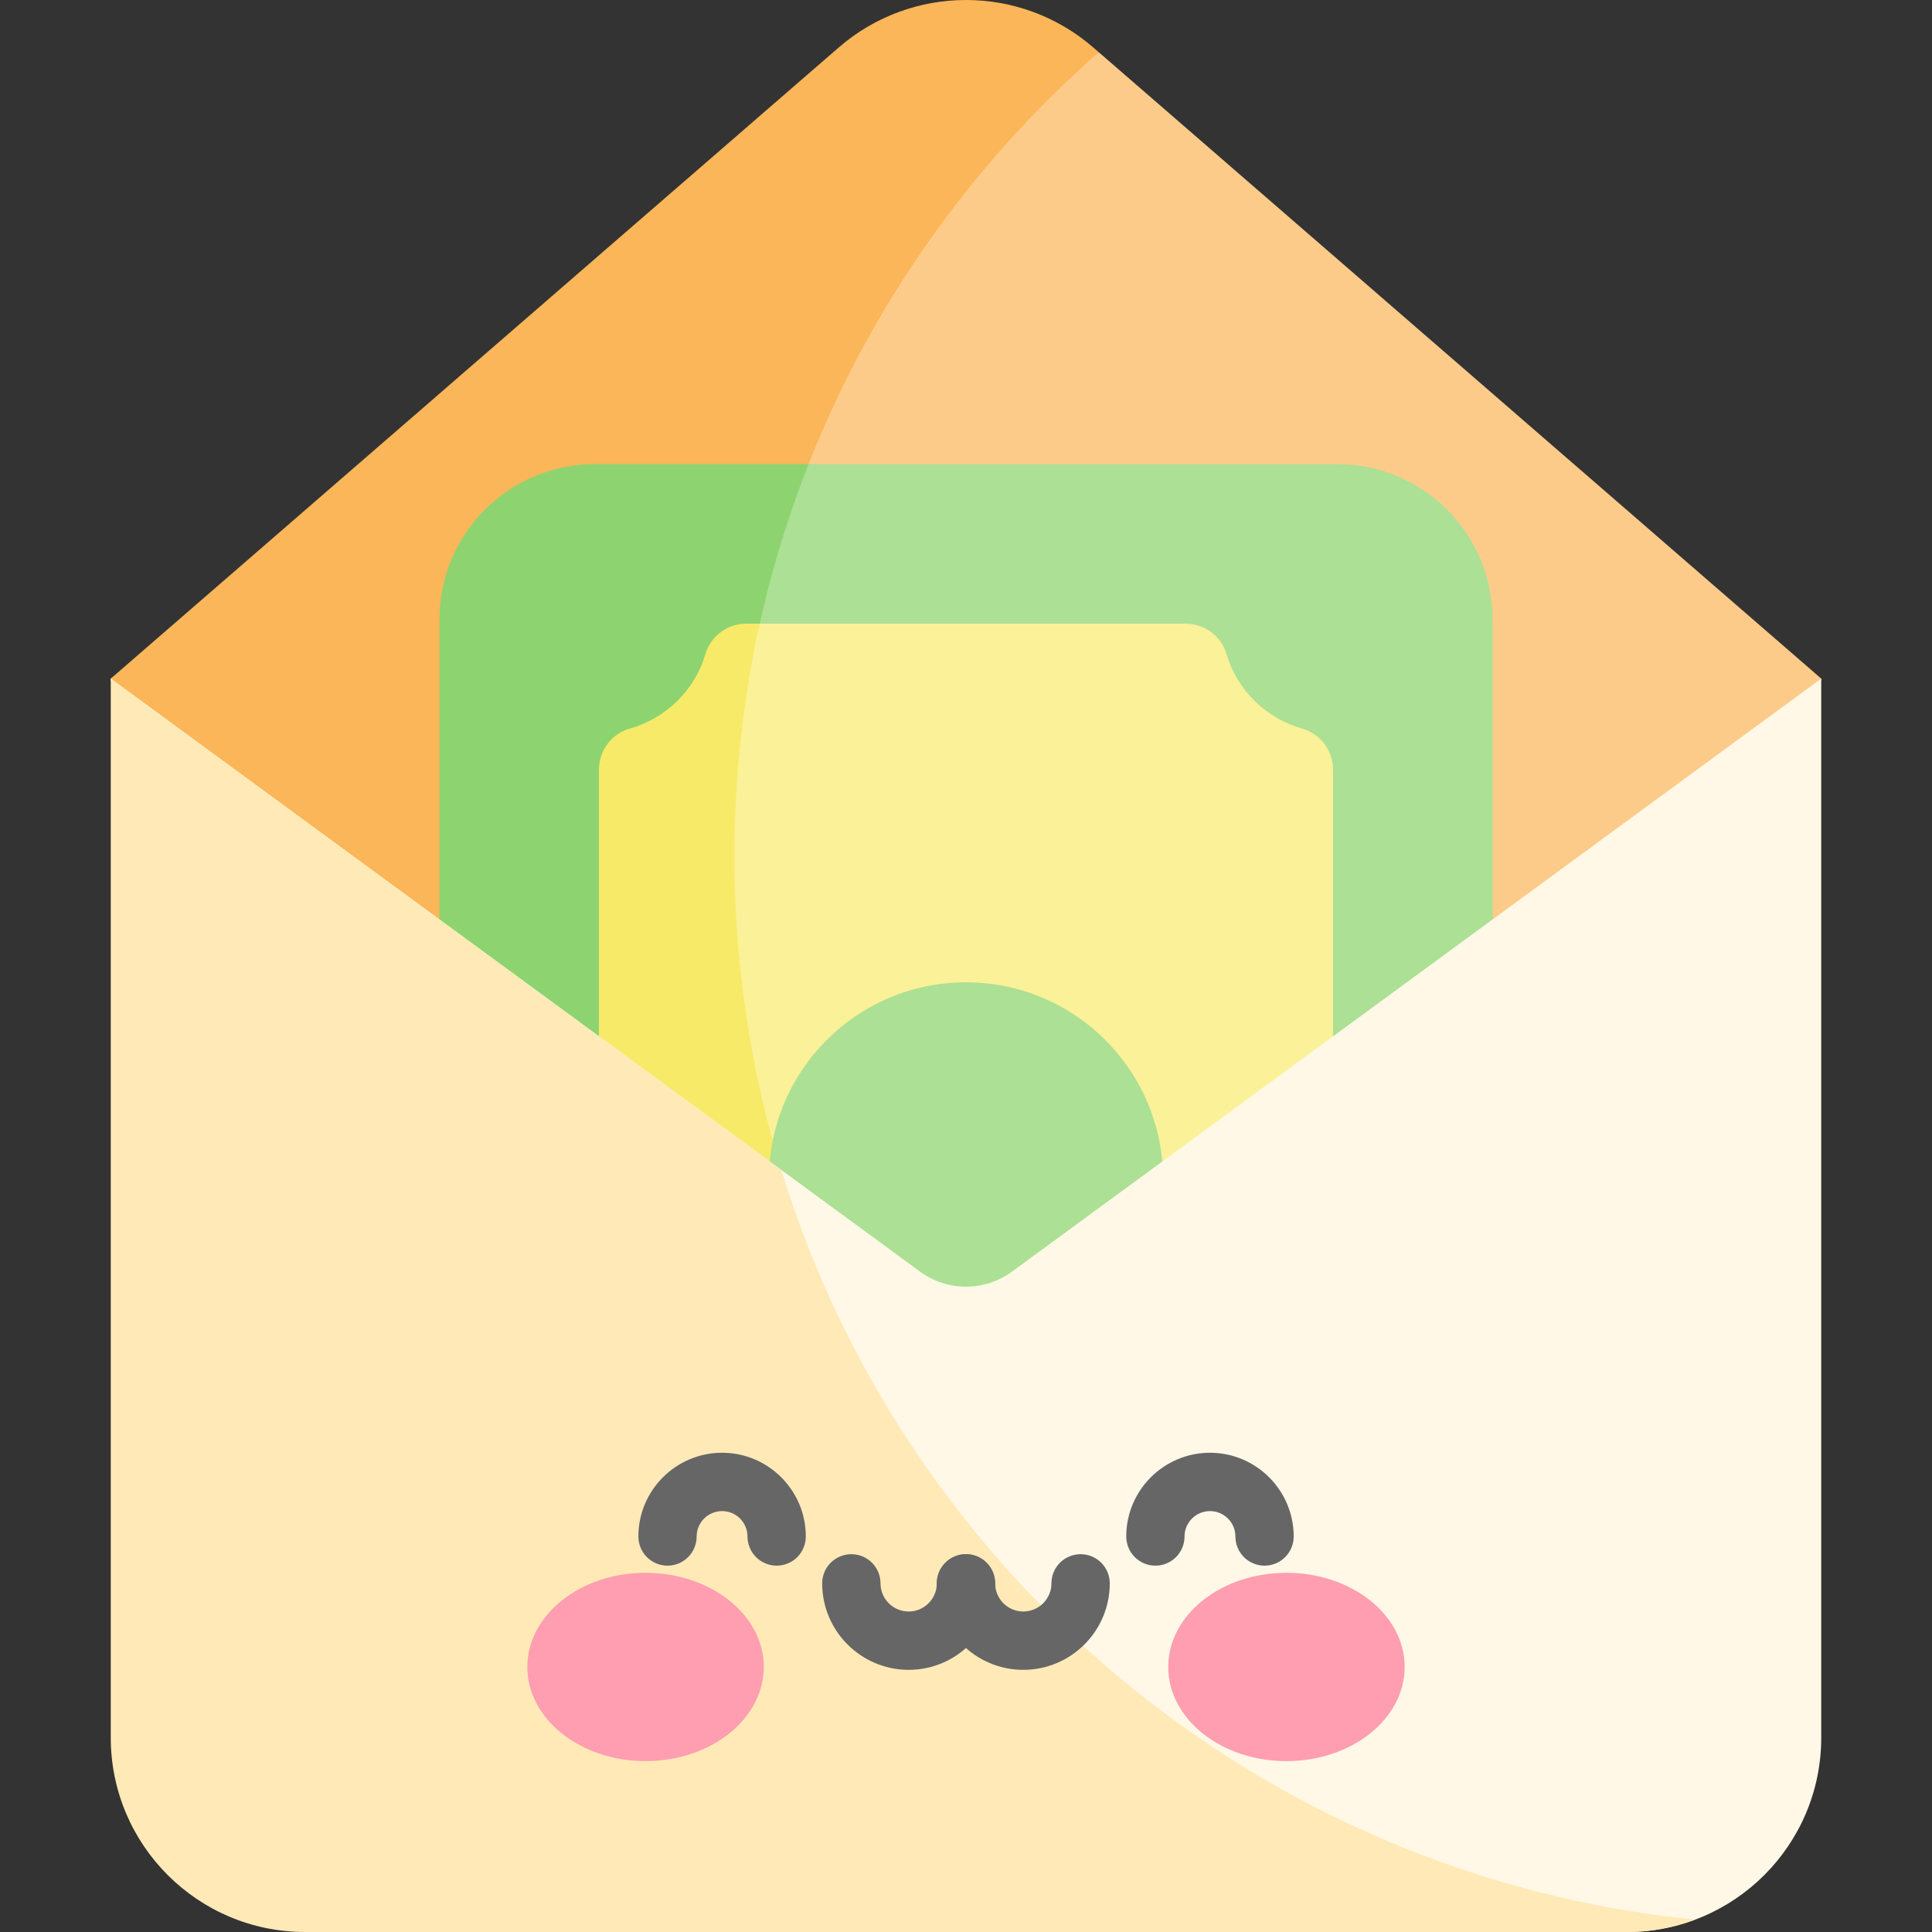 <?xml version="1.0" encoding="UTF-8"?>
<svg xmlns="http://www.w3.org/2000/svg" width="36" height="36" viewBox="0 0 36 36" fill="none">
  <rect x="0" y="0" width="36" height="36" fill="#333333" stroke="none"/>
  <g clip-path="url(#clip0_7210_671)">
    <path d="M31.763 26.905H4.238L2.064 12.645L20.474 0.973L33.936 12.645L31.763 26.905Z" fill="#FDCB89"></path>
    <path d="M13.685 15.951C13.685 19.998 14.892 23.762 16.965 26.905H4.238L2.064 12.645L15.628 0.885C16.989 -0.295 19.011 -0.295 20.372 0.885L20.474 0.973C16.312 4.623 13.685 9.98 13.685 15.951Z" fill="#FAB658"></path>
    <path d="M15.067 8.648H24.915C26.515 8.648 27.812 9.945 27.812 11.545V31.639C27.812 33.24 26.515 34.537 24.915 34.537H11.086C9.486 34.537 13.467 8.648 15.067 8.648Z" fill="#ACE094"></path>
    <path d="M25.95 34.346C25.62 34.472 25.269 34.537 24.915 34.537H11.086C9.486 34.537 8.188 33.239 8.188 31.639V11.545C8.188 9.945 9.486 8.648 11.086 8.648H15.067C14.175 10.909 13.685 13.373 13.685 15.951C13.685 24.239 18.749 31.346 25.95 34.346Z" fill="#8DD470"></path>
    <path d="M24.839 14.341V28.843C24.839 29.197 24.607 29.511 24.267 29.608C23.587 29.8 23.05 30.328 22.854 30.998C22.755 31.335 22.443 31.564 22.092 31.564H13.908C13.557 31.564 12.118 14.398 12.458 14.302C13.138 14.109 14.157 11.621 14.157 11.621H22.092C22.443 11.621 22.755 11.85 22.854 12.187C23.05 12.857 23.587 13.384 24.267 13.577C24.607 13.674 24.839 13.988 24.839 14.341Z" fill="#FBF198"></path>
    <path d="M21.233 31.564H13.907C13.556 31.564 13.244 31.335 13.145 30.998C12.949 30.328 12.414 29.8 11.733 29.608C11.393 29.512 11.161 29.197 11.161 28.844V14.341C11.161 13.988 11.393 13.674 11.733 13.577C12.414 13.385 12.949 12.857 13.145 12.187C13.244 11.851 13.556 11.621 13.907 11.621H14.156C13.848 13.015 13.685 14.464 13.685 15.951C13.685 22.277 16.634 27.915 21.233 31.564Z" fill="#F8EA69"></path>
    <path d="M18 25.648C20.028 25.648 21.672 24.004 21.672 21.976C21.672 19.948 20.028 18.304 18 18.304C15.972 18.304 14.328 19.948 14.328 21.976C14.328 24.004 15.972 25.648 18 25.648Z" fill="#ACE094"></path>
    <path d="M17.144 23.695L2.064 12.645C3.911 25.938 11.98 34.704 30.314 36C32.314 36 33.936 34.379 33.936 32.378V12.645L18.857 23.695C18.608 23.877 18.308 23.975 18 23.975C17.692 23.975 17.392 23.877 17.144 23.695Z" fill="#FFF8E6"></path>
    <path d="M31.587 35.769C31.191 35.919 30.762 36 30.314 36H5.686C3.686 36 2.064 34.378 2.064 32.378V12.645L14.558 21.8C16.867 29.328 23.517 34.958 31.587 35.769Z" fill="#FFEAB7"></path>
    <path d="M12.029 32.816C13.246 32.816 14.232 32.03 14.232 31.061C14.232 30.092 13.246 29.307 12.029 29.307C10.812 29.307 9.826 30.092 9.826 31.061C9.826 32.03 10.812 32.816 12.029 32.816Z" fill="#FF9EB1"></path>
    <path d="M23.971 32.816C25.187 32.816 26.174 32.03 26.174 31.061C26.174 30.092 25.187 29.307 23.971 29.307C22.754 29.307 21.768 30.092 21.768 31.061C21.768 32.03 22.754 32.816 23.971 32.816Z" fill="#FF9EB1"></path>
    <path d="M16.932 31.115C16.043 31.115 15.32 30.392 15.32 29.503C15.32 29.359 15.377 29.221 15.479 29.119C15.581 29.017 15.72 28.96 15.864 28.96C16.008 28.96 16.146 29.017 16.248 29.119C16.349 29.221 16.407 29.359 16.407 29.503C16.407 29.793 16.642 30.028 16.932 30.028C17.221 30.028 17.456 29.793 17.456 29.503C17.456 29.359 17.514 29.221 17.616 29.119C17.717 29.017 17.856 28.96 18 28.96C18.144 28.96 18.282 29.017 18.384 29.119C18.486 29.221 18.543 29.359 18.543 29.503C18.543 30.392 17.82 31.115 16.932 31.115Z" fill="#666667"></path>
    <path d="M19.067 31.115C18.179 31.115 17.456 30.392 17.456 29.503C17.456 29.359 17.513 29.221 17.615 29.119C17.717 29.017 17.855 28.96 17.999 28.96C18.143 28.96 18.282 29.017 18.383 29.119C18.485 29.221 18.543 29.359 18.543 29.503C18.543 29.793 18.778 30.028 19.067 30.028C19.357 30.028 19.592 29.793 19.592 29.503C19.592 29.359 19.649 29.221 19.751 29.119C19.853 29.017 19.991 28.96 20.135 28.96C20.279 28.96 20.418 29.017 20.52 29.119C20.621 29.221 20.679 29.359 20.679 29.503C20.679 30.392 19.956 31.115 19.067 31.115Z" fill="#666667"></path>
    <path d="M14.472 29.174C14.4 29.174 14.33 29.16 14.264 29.132C14.198 29.105 14.138 29.065 14.088 29.015C14.037 28.964 13.997 28.904 13.97 28.838C13.943 28.772 13.928 28.702 13.928 28.63C13.928 28.369 13.716 28.157 13.455 28.157C13.194 28.157 12.981 28.369 12.981 28.63C12.981 28.774 12.924 28.913 12.822 29.015C12.72 29.116 12.582 29.174 12.438 29.174C12.294 29.174 12.155 29.116 12.054 29.015C11.952 28.913 11.895 28.774 11.895 28.63C11.895 27.77 12.595 27.07 13.455 27.07C14.315 27.07 15.015 27.77 15.015 28.63C15.015 28.774 14.958 28.913 14.856 29.015C14.754 29.116 14.616 29.174 14.472 29.174ZM23.563 29.174C23.492 29.174 23.421 29.16 23.355 29.132C23.289 29.105 23.229 29.065 23.179 29.015C23.128 28.964 23.088 28.904 23.061 28.838C23.034 28.772 23.02 28.702 23.02 28.63C23.02 28.369 22.807 28.157 22.546 28.157C22.285 28.157 22.072 28.369 22.072 28.63C22.072 28.774 22.015 28.913 21.913 29.015C21.811 29.116 21.673 29.174 21.529 29.174C21.385 29.174 21.247 29.116 21.145 29.015C21.043 28.913 20.986 28.774 20.986 28.63C20.986 27.77 21.686 27.07 22.546 27.07C23.406 27.07 24.106 27.77 24.106 28.63C24.106 28.774 24.049 28.913 23.947 29.015C23.845 29.116 23.707 29.174 23.563 29.174Z" fill="#666667"></path>
  </g>
  <defs>
    <clipPath id="clip0_7210_671">
      <rect width="36" height="36" fill="white"></rect>
    </clipPath>
  </defs>
</svg>
